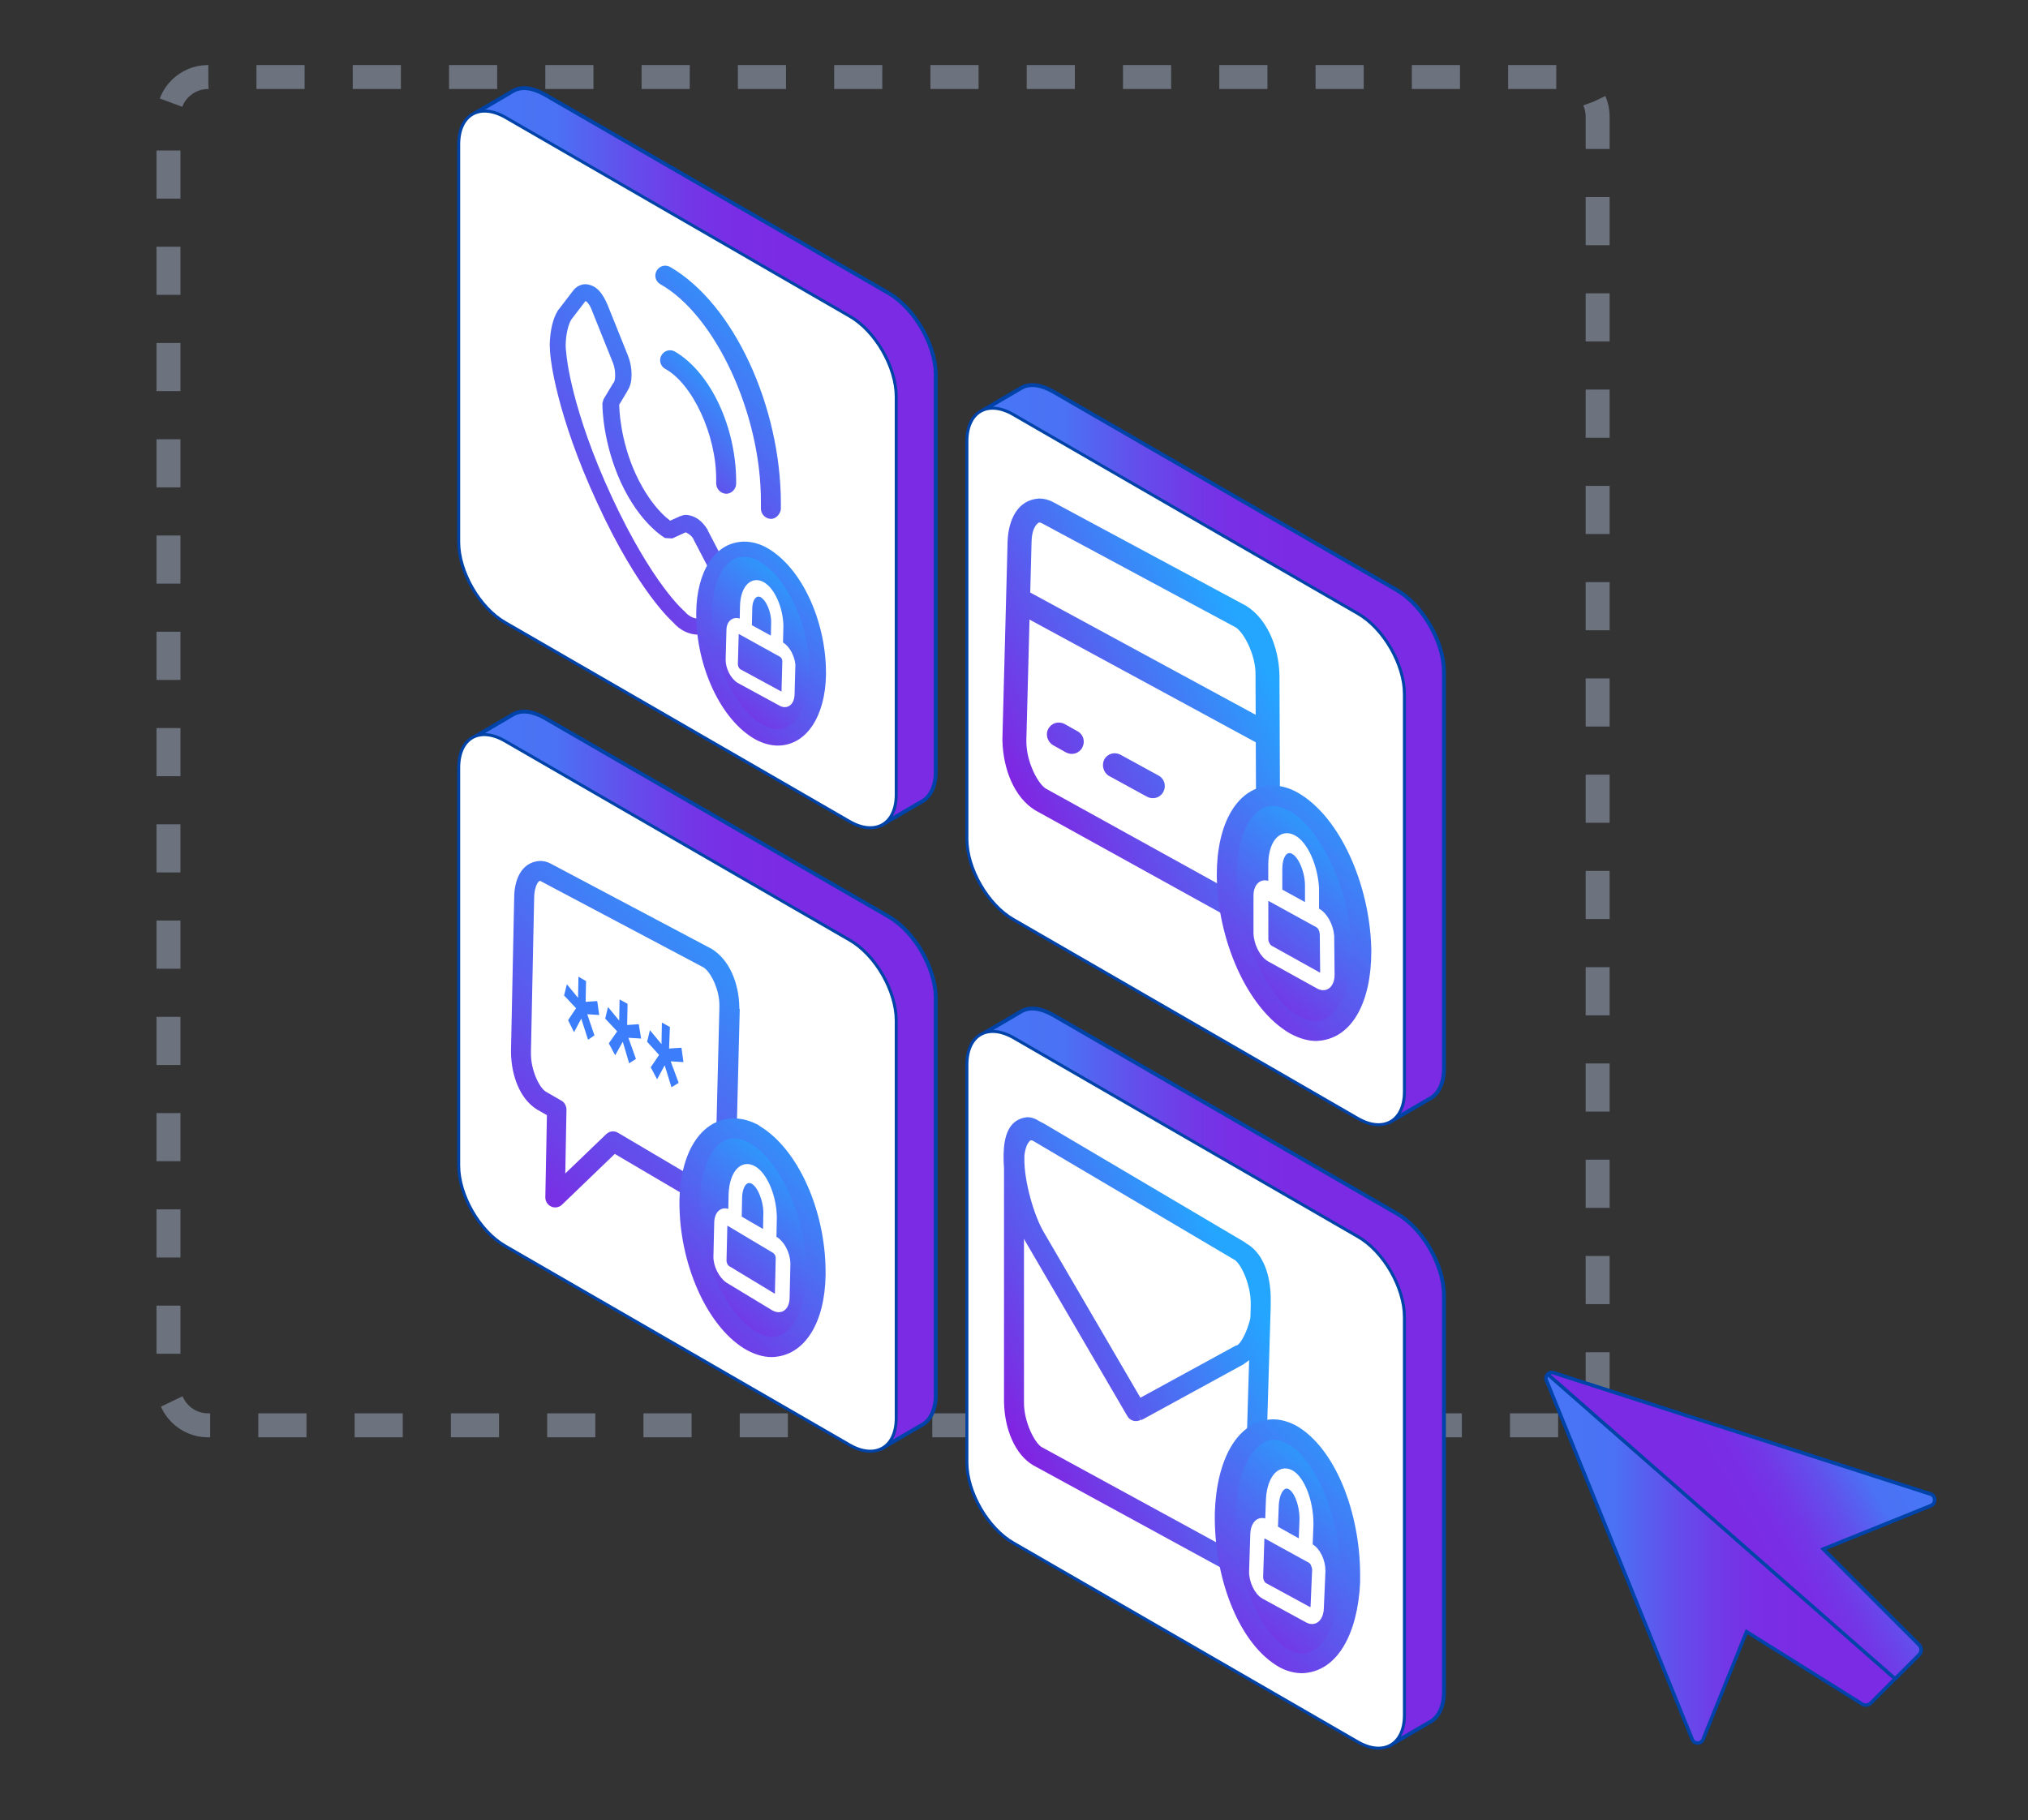 <svg xmlns="http://www.w3.org/2000/svg" xmlns:xlink="http://www.w3.org/1999/xlink" id="Layer_1" x="0px" y="0px" viewBox="0 0 508 456" style="enable-background:new 0 0 508 456;" xml:space="preserve"><rect x="0" y="0" width="508" height="456" fill="#333333" stroke="none"/><style type="text/css">	.st0{fill:none;stroke:#6C727E;stroke-width:6;stroke-miterlimit:10;stroke-dasharray:12.059,12.059;}	.st1{fill:url(#SVGID_1_);}	.st2{fill:none;stroke:#0043A8;stroke-width:0.968;stroke-miterlimit:10;}	.st3{fill:#FFFFFF;}	.st4{fill:none;stroke:#0043A8;stroke-width:0.748;stroke-miterlimit:10;}	.st5{fill:url(#SVGID_00000073713186196537723570000013858402237557469119_);}	.st6{fill:url(#SVGID_00000145022197661571046470000007754219344680372154_);}	.st7{fill:url(#SVGID_00000094613882085131045810000015468648482442434693_);}	.st8{fill:url(#SVGID_00000008858921909939116690000006370911555219420846_);}	.st9{fill:url(#SVGID_00000144323983492071400760000002644955442983002753_);}	.st10{fill:url(#SVGID_00000178908147363743849320000013715553810855873704_);}	.st11{fill-rule:evenodd;clip-rule:evenodd;fill:url(#SVGID_00000111190387567533740920000017837839665744071592_);}	.st12{fill:url(#SVGID_00000127740185207017588110000003787465815280241334_);}	.st13{fill:none;stroke:#FFFFFF;stroke-width:1.266;}	.st14{fill:url(#SVGID_00000125570388859623070740000006882110517350753412_);}	.st15{fill-rule:evenodd;clip-rule:evenodd;fill:url(#SVGID_00000131339400219079904740000009419402841240949912_);}	.st16{fill:url(#SVGID_00000172429616400017224840000007468894063225167746_);}	.st17{fill:none;stroke:#FFFFFF;stroke-width:1.417;}	.st18{fill:url(#SVGID_00000035504834135630588290000007355298525938352052_);}	.st19{fill-rule:evenodd;clip-rule:evenodd;fill:url(#SVGID_00000016782910464299231630000001127371289421834939_);}	.st20{fill:url(#SVGID_00000107562848685185287030000012355479320216488083_);}	.st21{fill:none;stroke:#FFFFFF;stroke-width:1.379;}	.st22{fill:#3B7DFA;}	.st23{fill:url(#SVGID_00000009577788296852732890000009166364030707482504_);}	.st24{fill-rule:evenodd;clip-rule:evenodd;fill:url(#SVGID_00000126297236478786841200000014301792482680401590_);}	.st25{fill:url(#SVGID_00000134252055297379987500000005316800450168384390_);}	.st26{fill:url(#SVGID_00000047045923504368507980000013082325727077176726_);}	.st27{fill:none;stroke:#0043A8;stroke-width:0.88;stroke-miterlimit:10;}	.st28{fill:url(#SVGID_00000029030321648347949960000002669958796473591984_);}</style><g>	<path class="st0" d="M390.3,357.1H52.1c-5.5,0-9.9-4.5-9.9-9.9v-318c0-5.5,4.5-9.9,9.9-9.9h338.2c5.5,0,9.9,4.5,9.9,9.9v318  C400.2,352.6,395.8,357.1,390.3,357.1z"></path>			<linearGradient id="SVGID_1_" gradientUnits="userSpaceOnUse" x1="9.094947e-13" y1="456" x2="1" y2="456" gradientTransform="matrix(115.075 0 0 -115.075 119.24 52588.559)">		<stop offset="0" style="stop-color:#4875F5"></stop>		<stop offset="4.971050e-02" style="stop-color:#4875F5"></stop>		<stop offset="0.176" style="stop-color:#4B71F4"></stop>		<stop offset="0.323" style="stop-color:#6250EC"></stop>		<stop offset="0.458" style="stop-color:#7238E7"></stop>		<stop offset="0.541" style="stop-color:#782FE5"></stop>		<stop offset="0.667" style="stop-color:#7B2BE4"></stop>		<stop offset="1" style="stop-color:#7B2BE4"></stop>	</linearGradient>	<path class="st1" d="M222.7,73.5l-86.2-49.8c-3.2-1.8-5.9-2.1-8-0.9l-9.2,5.4l5.5,9.7v92.1c0,7.4,5.2,16.5,11.7,20.2l77.7,44.9  l6.6,11.6l9.8-5.7l0,0c2.3-1.1,3.8-3.8,3.8-7.7V93.7C234.3,86.3,229.1,77.3,222.7,73.5z"></path>	<path class="st2" d="M222.7,73.5l-86.2-49.8c-3.2-1.8-5.9-2.1-8-0.9l-9.2,5.4l5.5,9.7v92.1c0,7.4,5.2,16.5,11.7,20.2l77.7,44.9  l6.6,11.6l9.8-5.7l0,0c2.3-1.1,3.8-3.8,3.8-7.7V93.7C234.3,86.3,229.1,77.3,222.7,73.5z"></path>	<path class="st3" d="M114.9,36.2v99.6c0,7.4,5.2,16.5,11.7,20.2l86.2,49.8c6.4,3.7,11.7,0.7,11.7-6.7V99.4  c0-7.4-5.2-16.5-11.7-20.2l-86.2-49.8C120.1,25.7,114.9,28.8,114.9,36.2z"></path>	<path class="st4" d="M114.9,36.2v99.6c0,7.4,5.2,16.5,11.7,20.2l86.2,49.8c6.4,3.7,11.7,0.7,11.7-6.7V99.4  c0-7.4-5.2-16.5-11.7-20.2l-86.2-49.8C120.1,25.7,114.9,28.8,114.9,36.2z"></path>			<linearGradient id="SVGID_00000116917734169294209140000014095883644728359316_" gradientUnits="userSpaceOnUse" x1="9.094947e-13" y1="456" x2="1" y2="456" gradientTransform="matrix(115.075 0 0 -115.075 119.24 52744.742)">		<stop offset="0" style="stop-color:#4875F5"></stop>		<stop offset="4.971050e-02" style="stop-color:#4875F5"></stop>		<stop offset="0.176" style="stop-color:#4B71F4"></stop>		<stop offset="0.323" style="stop-color:#6250EC"></stop>		<stop offset="0.458" style="stop-color:#7238E7"></stop>		<stop offset="0.541" style="stop-color:#782FE5"></stop>		<stop offset="0.667" style="stop-color:#7B2BE4"></stop>		<stop offset="1" style="stop-color:#7B2BE4"></stop>	</linearGradient>	<path style="fill:url(#SVGID_00000116917734169294209140000014095883644728359316_);" d="M222.7,229.7l-86.2-49.8  c-3.2-1.8-5.9-2.1-8-0.9l-9.2,5.4l5.5,9.7v92.1c0,7.4,5.2,16.5,11.7,20.2l77.7,44.9l6.6,11.6l9.8-5.7l0,0c2.3-1.1,3.8-3.8,3.8-7.7  v-99.6C234.3,242.5,229.1,233.4,222.7,229.7z"></path>	<path class="st2" d="M222.7,229.7l-86.2-49.8c-3.2-1.8-5.9-2.1-8-0.9l-9.2,5.4l5.5,9.7v92.1c0,7.4,5.2,16.5,11.7,20.2l77.7,44.9  l6.6,11.6l9.8-5.7l0,0c2.3-1.1,3.8-3.8,3.8-7.7v-99.6C234.3,242.5,229.1,233.4,222.7,229.7z"></path>	<path class="st3" d="M114.9,192.4v99.6c0,7.4,5.2,16.5,11.7,20.2l86.2,49.8c6.4,3.7,11.7,0.7,11.7-6.7v-99.6  c0-7.4-5.2-16.5-11.7-20.2l-86.2-49.8C120.1,181.9,114.9,184.9,114.9,192.4z"></path>	<path class="st4" d="M114.9,192.4v99.6c0,7.4,5.2,16.5,11.7,20.2l86.2,49.8c6.4,3.7,11.7,0.7,11.7-6.7v-99.6  c0-7.4-5.2-16.5-11.7-20.2l-86.2-49.8C120.1,181.9,114.9,184.9,114.9,192.4z"></path>			<linearGradient id="SVGID_00000109711446891977237760000003298189795518120367_" gradientUnits="userSpaceOnUse" x1="9.094947e-13" y1="456" x2="1" y2="456" gradientTransform="matrix(115.075 0 0 -115.075 246.541 52662.965)">		<stop offset="0" style="stop-color:#4875F5"></stop>		<stop offset="4.971050e-02" style="stop-color:#4875F5"></stop>		<stop offset="0.176" style="stop-color:#4B71F4"></stop>		<stop offset="0.323" style="stop-color:#6250EC"></stop>		<stop offset="0.458" style="stop-color:#7238E7"></stop>		<stop offset="0.541" style="stop-color:#782FE5"></stop>		<stop offset="0.667" style="stop-color:#7B2BE4"></stop>		<stop offset="1" style="stop-color:#7B2BE4"></stop>	</linearGradient>	<path style="fill:url(#SVGID_00000109711446891977237760000003298189795518120367_);" d="M350,147.9l-86.2-49.8  c-3.2-1.8-5.9-2.1-8-0.9l-9.2,5.4l5.5,9.7v92.1c0,7.4,5.2,16.5,11.7,20.2l77.7,44.9l6.6,11.6l9.8-5.7l0,0c2.3-1.1,3.8-3.8,3.8-7.7  v-99.6C361.6,160.7,356.4,151.7,350,147.9z"></path>	<path class="st2" d="M350,147.9l-86.2-49.8c-3.2-1.8-5.9-2.1-8-0.9l-9.2,5.4l5.5,9.7v92.1c0,7.4,5.2,16.5,11.7,20.2l77.7,44.9  l6.6,11.6l9.8-5.7l0,0c2.3-1.1,3.8-3.8,3.8-7.7v-99.6C361.6,160.7,356.4,151.7,350,147.9z"></path>	<path class="st3" d="M242.2,110.6v99.6c0,7.4,5.2,16.5,11.7,20.2l86.2,49.8c6.4,3.7,11.7,0.7,11.7-6.7v-99.6  c0-7.4-5.2-16.5-11.7-20.2l-86.2-49.8C247.4,100.1,242.2,103.2,242.2,110.6z"></path>	<path class="st4" d="M242.2,110.6v99.6c0,7.4,5.2,16.5,11.7,20.2l86.2,49.8c6.4,3.7,11.7,0.7,11.7-6.7v-99.6  c0-7.4-5.2-16.5-11.7-20.2l-86.2-49.8C247.4,100.1,242.2,103.2,242.2,110.6z"></path>			<linearGradient id="SVGID_00000097467645828826104860000012656856884491473575_" gradientUnits="userSpaceOnUse" x1="9.094947e-13" y1="456" x2="1" y2="456" gradientTransform="matrix(115.075 0 0 -115.075 246.541 52819.145)">		<stop offset="0" style="stop-color:#4875F5"></stop>		<stop offset="4.971050e-02" style="stop-color:#4875F5"></stop>		<stop offset="0.176" style="stop-color:#4B71F4"></stop>		<stop offset="0.323" style="stop-color:#6250EC"></stop>		<stop offset="0.458" style="stop-color:#7238E7"></stop>		<stop offset="0.541" style="stop-color:#782FE5"></stop>		<stop offset="0.667" style="stop-color:#7B2BE4"></stop>		<stop offset="1" style="stop-color:#7B2BE4"></stop>	</linearGradient>	<path style="fill:url(#SVGID_00000097467645828826104860000012656856884491473575_);" d="M350,304.1l-86.2-49.8  c-3.2-1.8-5.9-2.1-8-0.9l-9.2,5.4l5.5,9.7v92.1c0,7.4,5.2,16.5,11.7,20.2l77.7,44.9l6.6,11.6l9.8-5.7l0,0c2.3-1.1,3.8-3.8,3.8-7.7  v-99.6C361.6,316.9,356.4,307.8,350,304.1z"></path>	<path class="st2" d="M350,304.1l-86.2-49.8c-3.2-1.8-5.9-2.1-8-0.9l-9.2,5.4l5.5,9.7v92.1c0,7.4,5.2,16.5,11.7,20.2l77.7,44.9  l6.6,11.6l9.8-5.7l0,0c2.3-1.1,3.8-3.8,3.8-7.7v-99.6C361.6,316.9,356.4,307.8,350,304.1z"></path>	<path class="st3" d="M242.2,266.8v99.6c0,7.4,5.2,16.5,11.7,20.2l86.2,49.8c6.4,3.7,11.7,0.7,11.7-6.7V330  c0-7.4-5.2-16.5-11.7-20.2L253.9,260C247.4,256.3,242.2,259.3,242.2,266.8z"></path>	<path class="st4" d="M242.2,266.8v99.6c0,7.4,5.2,16.5,11.7,20.2l86.2,49.8c6.4,3.7,11.7,0.7,11.7-6.7V330  c0-7.4-5.2-16.5-11.7-20.2L253.9,260C247.4,256.3,242.2,259.3,242.2,266.8z"></path>			<linearGradient id="SVGID_00000078756990970620162420000014919421058384552093_" gradientUnits="userSpaceOnUse" x1="0" y1="456" x2="1" y2="456" gradientTransform="matrix(-68.346 69.253 69.253 68.346 -31381.545 -31087.176)">		<stop offset="0" style="stop-color:#24A6FF"></stop>		<stop offset="1" style="stop-color:#8321E1"></stop>	</linearGradient>	<path style="fill:url(#SVGID_00000078756990970620162420000014919421058384552093_);" d="M181.6,145.5l-1.8,0.9  c0.7,1.3,1,2.6,1,3.6c0,1.1-0.4,1.7-0.6,1.8l1.1,1.6l-1.1-1.6l-4.3,2.9l0,0c-0.2,0.2-0.5,0.3-1,0.3c-0.9,0-2.3-0.5-3.3-1.7  l-0.2-0.2c0,0-7.9-6.6-18.1-28.5c-10.3-22.2-11.4-35.6-11.4-35.6l0-0.1c-0.1-0.8-0.2-1.6-0.2-2.4c0-2.6,0.7-5.4,1.4-6.4l-1.7-1.1  l1.6,1.2l3.6-4.7l0,0l0-0.1c0.1,0,1,0.4,1.8,2.7l0,0l5.1,12.7l0,0c0.4,0.9,0.6,2.2,0.6,3.2c0,1-0.2,1.7-0.4,1.9l-0.1,0.1l-2.4,4  l-0.3,1l0,0.2c0,1.3,0.2,9.9,4.6,19.6c4.8,10.4,10.8,13.8,11.1,14l1.8,0.1l3.5-1.6l-0.8-1.8l0.8,1.9l-0.1-0.3v0.3l0.1,0l-0.1-0.3  v0.3c0.1,0,1.4,0.6,2,1.8l1.7-1l-1.8,0.9l6.1,11.7l0,0L181.6,145.5l1.8-0.9l-6.1-11.7l0-0.1c-1.2-2-2.9-3.6-5.4-3.8  c-0.5,0-0.9,0.1-1.4,0.3l-0.1,0l-3.5,1.6l0.8,1.8l1-1.7c0,0-5-2.7-9.4-12.1c-4.1-8.9-4.2-17-4.2-17.9l0-0.1l-2,0l1.7,1l2.4-4  l-1.7-1l1.6,1.1c0.9-1.3,1.1-2.7,1.1-4.2c0-1.6-0.3-3.2-0.9-4.7l0,0l-5.1-12.7l0,0c-1.2-2.8-2.7-5-5.5-5.2c-1.3,0-2.5,0.7-3.2,1.7  l0,0l-3.6,4.7l-0.1,0.1c-1.4,2.2-2,5.3-2.1,8.6c0,1,0.1,2.1,0.2,3.1l2-0.3l-2,0.2c0,0.2,1.3,14.3,11.8,36.9  c10.3,22.4,18.9,29.7,19.1,29.9l1.3-1.5l-1.5,1.3c1.7,2,4,3.1,6.3,3.1c1.1,0,2.3-0.3,3.3-1l-1.1-1.6l1.1,1.6l4.3-2.9l0,0  c1.7-1.2,2.3-3.2,2.3-5c0-1.8-0.5-3.7-1.5-5.5L181.6,145.5l1.8-0.9L181.6,145.5z"></path>			<linearGradient id="SVGID_00000176729268766523885250000004124909762318617994_" gradientUnits="userSpaceOnUse" x1="0" y1="456" x2="1" y2="456" gradientTransform="matrix(-51.092 51.77 51.77 51.092 -23406.684 -23220.498)">		<stop offset="0" style="stop-color:#24A6FF"></stop>		<stop offset="1" style="stop-color:#8321E1"></stop>	</linearGradient>	<path style="fill:url(#SVGID_00000176729268766523885250000004124909762318617994_);" d="M195.6,127.5c0-0.6,0-1.2,0-1.7  c-0.1-23.8-11.6-49.5-27.7-58.9c-1.2-0.7-2.7-0.3-3.4,0.9s-0.3,2.7,0.9,3.4c13.7,7.7,25.3,32.4,25.2,54.6c0,0.5,0,1.1,0,1.6  c0,1.4,1.1,2.5,2.4,2.6S195.5,128.8,195.6,127.5z"></path>			<linearGradient id="SVGID_00000116217412889989428070000000774110638363399851_" gradientUnits="userSpaceOnUse" x1="0" y1="456" x2="1" y2="456" gradientTransform="matrix(-27.015 27.377 27.377 27.015 -12298.147 -12224.292)">		<stop offset="0" style="stop-color:#24A6FF"></stop>		<stop offset="1" style="stop-color:#8321E1"></stop>	</linearGradient>	<path style="fill:url(#SVGID_00000116217412889989428070000000774110638363399851_);" d="M184.4,121.2c0-0.3,0-0.6,0-0.9  c-0.1-13.1-6.2-26.8-15.3-32.2c-1.2-0.7-2.7-0.3-3.4,0.9s-0.3,2.7,0.9,3.4c6.7,3.6,12.9,16.4,12.8,27.9c0,0.3,0,0.5,0,0.8  c0,1.4,1.1,2.5,2.4,2.6S184.4,122.6,184.4,121.2z"></path>			<linearGradient id="SVGID_00000086690339213522038910000002024880624039021490_" gradientUnits="userSpaceOnUse" x1="0" y1="456" x2="1" y2="456" gradientTransform="matrix(-28.951 34.954 34.954 28.951 -15735.01 -13056.634)">		<stop offset="0" style="stop-color:#24A6FF"></stop>		<stop offset="1" style="stop-color:#8321E1"></stop>	</linearGradient>	<path style="fill-rule:evenodd;clip-rule:evenodd;fill:url(#SVGID_00000086690339213522038910000002024880624039021490_);" d="  M191.2,139c7.9,4.4,14,17.9,13.6,30.1c-0.3,12.2-6.9,18.6-14.7,14.4c-7.9-4.3-14.1-17.7-13.8-30C176.6,141,183.2,134.5,191.2,139z"></path>			<linearGradient id="SVGID_00000057108262254404439620000004477569556877807500_" gradientUnits="userSpaceOnUse" x1="0" y1="456" x2="1" y2="456" gradientTransform="matrix(-45.137 45.739 45.739 45.137 -20644.277 -20443.721)">		<stop offset="0" style="stop-color:#24A6FF"></stop>		<stop offset="1" style="stop-color:#8321E1"></stop>	</linearGradient>	<path style="fill:url(#SVGID_00000057108262254404439620000004477569556877807500_);" d="M191.2,139l-1,1.7  c6.7,3.6,12.7,16.1,12.6,27.4c0,0.3,0,0.6,0,0.9c-0.3,9.2-4.1,13.8-8,13.7c-1.1,0-2.3-0.3-3.7-1.1c-6.7-3.5-12.8-16-12.8-27.5  c0-0.3,0-0.5,0-0.8c0.3-9.3,4.1-13.9,8-13.8c1.1,0,2.4,0.3,3.9,1.1L191.2,139l1-1.7c-1.9-1.1-3.9-1.6-5.8-1.6  c-7.4,0.1-11.9,7.6-12,17.8c0,0.3,0,0.6,0,0.8c0.1,12.7,6.1,26.1,14.9,31c1.9,1,3.8,1.5,5.6,1.5c7.3-0.1,11.8-7.6,12-17.6  c0-0.3,0-0.7,0-1c-0.1-12.6-6-25.9-14.7-30.9L191.2,139z"></path>	<path class="st3" d="M191,146.4c2.5,1.4,4.5,6,4.6,10.3l0,0.2l-0.1,4.4l0.3,0.2c1.4,0.8,2.6,3,2.8,5l0,0.2l-0.2,7.4  c-0.1,2-1.4,3-2.9,2.1l-10.3-5.6c-1.6-0.9-2.8-3.3-2.8-5.3l0.2-7.4c0-2,1.4-3,3-2.1l0.3,0.2l0.1-4.2  C186.1,147.5,188.3,144.9,191,146.4z M195.7,164l-10.3-5.7c-0.5-0.3-1,0-1,0.7l-0.2,7.4c0,0.7,0.4,1.5,0.9,1.8l10.3,5.6  c0.5,0.3,1,0,1-0.7l0.2-7.4C196.6,165,196.3,164.4,195.7,164z M190.9,149.1c-1.6-0.9-3.1,0.6-3.1,3.5l0,0.2l-0.1,4.2l6,3.3l0.1-4.2  C193.9,153.3,192.5,150,190.9,149.1z"></path>	<path class="st13" d="M191,146.4c2.5,1.4,4.5,6,4.6,10.3l0,0.2l-0.1,4.4l0.3,0.2c1.4,0.8,2.6,3,2.8,5l0,0.2l-0.2,7.4  c-0.1,2-1.4,3-2.9,2.1l-10.3-5.6c-1.6-0.9-2.8-3.3-2.8-5.3l0.2-7.4c0-2,1.4-3,3-2.1l0.3,0.2l0.1-4.2  C186.1,147.5,188.3,144.9,191,146.4z M195.7,164l-10.3-5.7c-0.5-0.3-1,0-1,0.7l-0.2,7.4c0,0.7,0.4,1.5,0.9,1.8l10.3,5.6  c0.5,0.3,1,0,1-0.7l0.2-7.4C196.6,165,196.3,164.4,195.7,164z M190.9,149.1c-1.6-0.9-3.1,0.6-3.1,3.5l0,0.2l-0.1,4.2l6,3.3l0.1-4.2  C193.9,153.3,192.5,150,190.9,149.1z"></path>			<linearGradient id="SVGID_00000050659977494785102310000007860682691657799821_" gradientUnits="userSpaceOnUse" x1="0" y1="456" x2="1" y2="456" gradientTransform="matrix(-69.367 21.444 29.485 50.449 -13129.831 -22677.449)">		<stop offset="0" style="stop-color:#24A6FF"></stop>		<stop offset="1" style="stop-color:#8321E1"></stop>	</linearGradient>	<path style="fill:url(#SVGID_00000050659977494785102310000007860682691657799821_);" d="M254,291.3h2.5c0-2.1,0.4-3.8,0.9-4.7  c0.6-1,0.8-0.9,0.9-0.9c0.1,0,0.3,0,0.6,0.2l50.1,29.6c1.7,0.7,4.4,6.3,4.3,11.3c0,0.2,0,0.4,0,0.5l-1.7,57c0,1.9-0.5,3.3-1,4.1  c-0.5,0.8-0.8,0.8-0.8,0.8c-0.1,0-0.2,0-0.4-0.2l-48.2-26.3c-1.8-0.7-4.8-6.4-4.7-11.5v-60.1H254h-2.5v60.1  c0.1,6.7,2.7,13.2,7.3,15.9l48.2,26.3c0.9,0.5,1.8,0.8,2.8,0.8c4.8-0.4,6.6-5,6.8-9.8l1.7-57c0-0.2,0-0.5,0-0.7  c-0.1-6.5-2.4-12.8-6.7-15.6l-50.1-29.6c-1-0.6-2-0.9-3.2-0.9c-5.1,0.4-6.8,5.5-6.8,10.7H254z M284.7,353.6l2.2-1.3l-25.5-43.7l0,0  c-2.4-4.1-4.9-12.7-4.8-18.4v-1.1c0-1.7,0.3-3,0.7-3.7c0.2-0.3,0.3-0.5,0.4-0.5l-0.1-0.2v0.2l0.1,0l-0.1-0.2v0.2c0,0,0,0,0.2,0.1  l52.8,31.2c1.1,0.3,3.2,4.8,3.1,8.7c0,0.1,0,0.3,0,0.4l0,1c0,5-2.8,10.7-4,10.8l-0.1,0l-25.8,14.1L284.7,353.6l2.2-1.3L284.7,353.6  l1.2,2.2l25.8-14.1l-1.2-2.2l1.1,2.2c4.4-2.6,6.3-8.9,6.7-15.2l0-1c0-0.2,0-0.4,0-0.6c-0.1-5.2-1.7-10.4-5.5-13l-52.8-31.2  c-0.8-0.5-1.7-0.8-2.7-0.8c-4.7,0.5-5.8,4.9-5.9,9.2v1.1c0,6.9,2.6,15.7,5.5,20.9l0,0l25.5,43.7c0.7,1.2,2.2,1.6,3.4,0.9  L284.7,353.6z"></path>			<linearGradient id="SVGID_00000071518768974954859080000018031202191818296199_" gradientUnits="userSpaceOnUse" x1="0" y1="456" x2="1" y2="456" gradientTransform="matrix(-36.645 44.234 44.234 36.645 -19831.223 -16343.42)">		<stop offset="0" style="stop-color:#24A6FF"></stop>		<stop offset="1" style="stop-color:#8321E1"></stop>	</linearGradient>	<path style="fill-rule:evenodd;clip-rule:evenodd;fill:url(#SVGID_00000071518768974954859080000018031202191818296199_);" d="  M323.7,359.5c8.7,5,15.2,21.6,14.5,36.9c-0.7,15.1-8,23.6-16.5,19.1c-8.6-4.6-15.2-20.7-14.8-36.3  C307.3,363.4,314.9,354.5,323.7,359.5z"></path>			<linearGradient id="SVGID_00000143609695690254595670000015789283773184311228_" gradientUnits="userSpaceOnUse" x1="0" y1="456" x2="1" y2="456" gradientTransform="matrix(-52.265 52.959 52.959 52.265 -23801.135 -23471.354)">		<stop offset="0" style="stop-color:#24A6FF"></stop>		<stop offset="1" style="stop-color:#8321E1"></stop>	</linearGradient>	<path style="fill:url(#SVGID_00000143609695690254595670000015789283773184311228_);" d="M323.7,359.5l-1.2,2.2  c6.9,3.7,13.4,18.5,13.3,32.6c0,0.7,0,1.4,0,2.1c-0.5,12-5.4,18-9.5,17.9c-1,0-2.1-0.3-3.3-0.9c-6.9-3.4-13.6-18.3-13.5-32.7  c0-0.4,0-0.9,0-1.3c0.3-12.4,5.3-18.7,9.5-18.7c1,0,2.2,0.3,3.6,1.1L323.7,359.5l1.2-2.2c-2-1.1-4-1.7-6.1-1.7  c-9,0.3-14.1,10.3-14.5,23.5c0,0.5,0,1,0,1.5c0.1,15.8,6.4,31.6,16.2,37.1c1.8,1,3.8,1.5,5.7,1.5c8.8-0.3,13.9-9.9,14.5-22.7  c0-0.8,0-1.5,0-2.3c-0.1-15.4-6.2-31.2-15.8-36.9L323.7,359.5z"></path>	<path class="st3" d="M323.4,369c2.8,1.6,4.9,7.3,4.9,12.7l0,0.3l-0.2,5.3l0.3,0.2c1.6,0.9,2.9,3.5,2.9,6l0,0.3l-0.4,9.2  c-0.1,2.4-1.5,3.8-3.3,2.9l-11-6c-1.7-0.9-3.1-3.9-3-6.3l0.3-9.3c0.1-2.5,1.5-3.9,3.3-3l0.4,0.2l0.2-5.3  C317.9,370.8,320.4,367.4,323.4,369z M328.2,390.9l-11.1-6.1c-0.5-0.3-1.1,0-1.1,1l-0.3,9.3c0,0.9,0.5,1.8,1,2.1l11.2,6.1  c0.5,0.3,1.1-0.1,1.1-1l0.4-9.2C329.2,392.1,328.9,391.3,328.2,390.9z M323.2,372.5c-1.8-1-3.4,1-3.6,4.8l0,0.3l-0.2,5.3l6.6,3.7  l0.2-5.3C326.4,377.5,325,373.5,323.2,372.5z"></path>	<path class="st17" d="M323.4,369c2.8,1.6,4.9,7.3,4.9,12.7l0,0.3l-0.2,5.3l0.3,0.2c1.6,0.9,2.9,3.5,2.9,6l0,0.3l-0.4,9.2  c-0.1,2.4-1.5,3.8-3.3,2.9l-11-6c-1.7-0.9-3.1-3.9-3-6.3l0.3-9.3c0.1-2.5,1.5-3.9,3.3-3l0.4,0.2l0.2-5.3  C317.9,370.8,320.4,367.4,323.4,369z M328.2,390.9l-11.1-6.1c-0.5-0.3-1.1,0-1.1,1l-0.3,9.3c0,0.9,0.5,1.8,1,2.1l11.2,6.1  c0.5,0.3,1.1-0.1,1.1-1l0.4-9.2C329.2,392.1,328.9,391.3,328.2,390.9z M323.2,372.5c-1.8-1-3.4,1-3.6,4.8l0,0.3l-0.2,5.3l6.6,3.7  l0.2-5.3C326.4,377.5,325,373.5,323.2,372.5z"></path>			<linearGradient id="SVGID_00000042694773880125929180000006761315285098539950_" gradientUnits="userSpaceOnUse" x1="0" y1="456" x2="1" y2="456" gradientTransform="matrix(-76.769 67.931 -72.616 -71.816 33305.727 32974.902)">		<stop offset="0" style="stop-color:#24A6FF"></stop>		<stop offset="1" style="stop-color:#8321E1"></stop>	</linearGradient>	<path style="fill:url(#SVGID_00000042694773880125929180000006761315285098539950_);" d="M182.7,252.8l2.5,0.1c0-0.2,0-0.3,0-0.5  c-0.1-6.1-2.5-12-7-14.7L138,216.4c-0.9-0.5-1.8-0.7-2.8-0.7c-4.6,0.3-6.4,4.7-6.4,9.3l-0.8,38.3c0,0.1,0,0.3,0,0.4  c0.1,5.8,2.2,11.5,6.4,14.2l2.6,1.5l-0.4,20.6c0,1,0.6,1.9,1.5,2.3s2,0.2,2.7-0.5l13.2-12.7l20.4,12c1,0.6,2.1,1,3.3,1  c4.6-0.2,6.5-4.6,6.6-9.3l1-40L182.7,252.8l-2.5-0.1l-1,40c-0.1,3.8-1.6,4.4-1.6,4.4c-0.1,0-0.4,0-0.8-0.3l-22-13  c-1-0.6-2.2-0.4-3,0.4l-10.2,9.8l0.3-16c0-0.9-0.5-1.8-1.2-2.2l-3.8-2.2c-1.7-0.8-4-5.5-3.9-9.9c0-0.1,0-0.2,0-0.3l0.8-38.3  c0-1.8,0.4-3.1,0.8-3.8c0.5-0.7,0.6-0.6,0.6-0.6c0,0,0.2,0,0.5,0.2l40.2,21.3c1.9,0.8,4.5,5.7,4.3,10.2c0,0.1,0,0.2,0,0.4  L182.7,252.8z"></path>			<linearGradient id="SVGID_00000179630810552192883300000003418834537464724669_" gradientUnits="userSpaceOnUse" x1="0" y1="456" x2="1" y2="456" gradientTransform="matrix(-33.384 40.301 40.301 33.384 -18173.252 -14931.999)">		<stop offset="0" style="stop-color:#24A6FF"></stop>		<stop offset="1" style="stop-color:#8321E1"></stop>	</linearGradient>	<path style="fill-rule:evenodd;clip-rule:evenodd;fill:url(#SVGID_00000179630810552192883300000003418834537464724669_);" d="  M189,284.2c8.9,5,15.8,20.9,15.4,35.3c-0.4,14.4-8,21.6-16.8,16.1c-8.6-5.3-15.3-20.9-14.9-34.9C173.1,286.7,180.3,279.3,189,284.2  z"></path>			<linearGradient id="SVGID_00000040543637316999034920000014359122545178428303_" gradientUnits="userSpaceOnUse" x1="0" y1="456" x2="1" y2="456" gradientTransform="matrix(-49.891 50.553 50.553 49.891 -22839.356 -22464.941)">		<stop offset="0" style="stop-color:#24A6FF"></stop>		<stop offset="1" style="stop-color:#8321E1"></stop>	</linearGradient>	<path style="fill:url(#SVGID_00000040543637316999034920000014359122545178428303_);" d="M189,284.2l-1.2,2.2  c7.3,4,14.3,18.6,14.2,31.9c0,0.4,0,0.7,0,1.1c-0.3,10.7-4.6,15.6-8.5,15.5c-1.2,0-2.7-0.4-4.4-1.4c-7.3-4.3-13.9-18.8-13.8-31.7  c0-0.3,0-0.7,0-1c0.3-10.6,4.6-15.7,8.5-15.6c1.1,0,2.5,0.3,4,1.2L189,284.2l1.2-2.2c-2.1-1.2-4.3-1.8-6.5-1.8  c-8.4,0.2-13.3,9-13.5,20.5c0,0.4,0,0.7,0,1.1c0.1,14.5,6.5,29.9,16.1,36c2.3,1.4,4.7,2.2,7,2.2c8.4-0.2,13.3-8.8,13.5-20.4  c0-0.4,0-0.8,0-1.3c-0.1-14.9-6.8-30.5-16.7-36.3L189,284.2z"></path>	<path class="st3" d="M188.8,292.8c2.8,1.6,5,7,5.1,12l0,0.3l-0.1,5.2l0.4,0.2c1.6,0.9,3,3.5,3.1,5.9l0,0.3l-0.2,8.6  c-0.1,2.3-1.5,3.4-3.3,2.4l-11.4-6.9c-1.7-1.1-3.1-3.9-3-6.1l0.2-8.5c0.1-2.3,1.5-3.4,3.2-2.4l0.3,0.2l0.1-4.8  C183.4,294.1,185.8,291.1,188.8,292.8z M194,313.3l-11.4-6.8c-0.5-0.3-1.1,0-1.1,0.8l-0.2,8.5c0,0.9,0.5,1.7,1,2l11.4,6.9  c0.5,0.3,1.1,0.1,1.1-0.8l0.2-8.6C195,314.5,194.7,313.8,194,313.3z M188.7,296c-1.8-1-3.4,0.6-3.5,4.1l0,0.3l-0.1,4.8l6.7,3.9  l0.1-4.9C192,300.8,190.4,297,188.7,296z"></path>	<path class="st21" d="M188.8,292.8c2.8,1.6,5,7,5.1,12l0,0.3l-0.1,5.2l0.4,0.2c1.6,0.9,3,3.5,3.1,5.9l0,0.3l-0.2,8.6  c-0.1,2.3-1.5,3.4-3.3,2.4l-11.4-6.9c-1.7-1.1-3.1-3.9-3-6.1l0.2-8.5c0.1-2.3,1.5-3.4,3.2-2.4l0.3,0.2l0.1-4.8  C183.4,294.1,185.8,291.1,188.8,292.8z M194,313.3l-11.4-6.8c-0.5-0.3-1.1,0-1.1,0.8l-0.2,8.5c0,0.9,0.5,1.7,1,2l11.4,6.9  c0.5,0.3,1.1,0.1,1.1-0.8l0.2-8.6C195,314.5,194.7,313.8,194,313.3z M188.7,296c-1.8-1-3.4,0.6-3.5,4.1l0,0.3l-0.1,4.8l6.7,3.9  l0.1-4.9C192,300.8,190.4,297,188.7,296z"></path>	<polygon class="st22" points="146.8,245.8 146.7,251 149.6,250.8 150.1,254.3 147.1,254.1 148.9,259.4 147.3,260.5 145.6,255.2   143.8,258.6 142.3,255.6 144.3,252.6 141.3,249.4 142,246.6 144.8,250 144.9,244.7  "></polygon>	<polygon class="st22" points="157.2,251.5 157.1,256.8 160,256.6 160.6,260.2 157.4,260 159.3,265.3 157.6,266.4 156,261   154.1,264.4 152.5,261.4 154.6,258.4 151.6,255.2 152.3,252.3 155.1,255.7 155.2,250.4  "></polygon>	<polygon class="st22" points="167.8,257.3 167.6,262.7 170.7,262.5 171.2,266.1 168,265.9 170,271.3 168.2,272.4 166.5,266.9   164.6,270.4 163,267.4 165.1,264.3 162.1,261 162.8,258.1 165.7,261.6 165.8,256.2  "></polygon>			<linearGradient id="SVGID_00000137127345575574651630000010300321059728046241_" gradientUnits="userSpaceOnUse" x1="0" y1="456" x2="1" y2="456" gradientTransform="matrix(-71.35 20.568 -28.948 -50.696 13518.825 23286.451)">		<stop offset="0" style="stop-color:#24A6FF"></stop>		<stop offset="1" style="stop-color:#8321E1"></stop>	</linearGradient>	<path style="fill:url(#SVGID_00000137127345575574651630000010300321059728046241_);" d="M255.4,135.6l3,0.1c0.1-4,1.8-4.8,1.9-4.8  c0.1,0,0.3,0,0.7,0.2l48.2,25.9c2.1,0.9,5.4,6.9,5.3,12.1l0.2,51v0l0,0.1c0,4.5-1.8,5.4-1.8,5.4c-0.1,0-0.3,0-0.8-0.3l-49.9-27.6  c-2-0.9-5.2-6.8-5.1-12.1c0-0.1,0-0.3,0-0.4l1.3-49.5L255.4,135.6l-3-0.1l-1.3,49.5c0,0.2,0,0.4,0,0.6c0.2,7.2,3,14.2,8.2,17.4  l49.9,27.6c1.1,0.6,2.4,1,3.7,1c5.7-0.4,7.8-5.9,7.8-11.4l0-0.1v0l-0.2-51c-0.2-7.3-3.3-14.3-8.5-17.4l-48.2-25.9  c-1.1-0.6-2.3-0.9-3.5-0.9c-5.5,0.3-7.7,5.5-7.9,10.7L255.4,135.6z M253.6,152.9l62.3,33.8c1.5,0.8,3.3,0.3,4.1-1.2  s0.3-3.3-1.2-4.1l-62.3-33.8c-1.5-0.8-3.3-0.3-4.1,1.2S252.2,152.1,253.6,152.9z M263.8,186.7l3.2,1.8c1.5,0.8,3.3,0.3,4.1-1.2  c0.8-1.5,0.3-3.3-1.2-4.1l-3.2-1.8c-1.5-0.8-3.3-0.3-4.1,1.2C261.8,184,262.4,185.9,263.8,186.7z M277.8,194.4l9.5,5.2  c1.5,0.8,3.3,0.3,4.1-1.2c0.8-1.5,0.3-3.3-1.2-4.1l-9.5-5.2c-1.5-0.8-3.3-0.3-4.1,1.2C275.9,191.7,276.4,193.6,277.8,194.4z"></path>			<linearGradient id="SVGID_00000000186817194061392670000017584807669890399406_" gradientUnits="userSpaceOnUse" x1="0" y1="456" x2="1" y2="456" gradientTransform="matrix(-35.471 42.816 42.816 35.471 -19183.637 -15965.727)">		<stop offset="0" style="stop-color:#24A6FF"></stop>		<stop offset="1" style="stop-color:#8321E1"></stop>	</linearGradient>	<path style="fill-rule:evenodd;clip-rule:evenodd;fill:url(#SVGID_00000000186817194061392670000017584807669890399406_);" d="  M323.9,200.8c9.2,5,16.9,21.5,17.1,36.9c0.2,15.7-7.3,24.3-16.7,19c-9.4-5.2-17-22.2-17-37.6C307.3,203.9,314.7,195.8,323.9,200.8z  "></path>			<linearGradient id="SVGID_00000106858484785783662400000000854713705033163665_" gradientUnits="userSpaceOnUse" x1="0" y1="456" x2="1" y2="456" gradientTransform="matrix(-51.739 52.425 52.425 51.739 -23556.594 -23389.652)">		<stop offset="0" style="stop-color:#24A6FF"></stop>		<stop offset="1" style="stop-color:#8321E1"></stop>	</linearGradient>	<path style="fill:url(#SVGID_00000106858484785783662400000000854713705033163665_);" d="M323.9,200.8l-1.2,2.2  c7.9,4.1,15.7,20.1,15.8,34.8c0,0.2,0,0.4,0,0.6c0,11.8-4.6,17.3-8.8,17.4c-1.2,0-2.6-0.3-4.2-1.2c-8.1-4.3-15.8-20.7-15.7-35.3  l0-0.1c0.1-11.8,4.6-17.3,8.9-17.3c1.2,0,2.5,0.3,4,1.2L323.9,200.8l1.2-2.2c-2.1-1.2-4.3-1.8-6.4-1.8c-8.9,0.2-13.9,9.7-13.9,22.3  c0,0,0,0.1,0,0.1c0.1,16.2,7.6,33.5,18.3,39.7c2.2,1.2,4.4,1.9,6.6,1.9c9-0.3,13.8-9.8,13.8-22.4c0-0.2,0-0.5,0-0.7  c-0.4-16.2-7.9-33.1-18.4-39.1L323.9,200.8z"></path>	<path class="st3" d="M324,209.9c3,1.6,5.4,7.2,5.7,12.6l0,0.3l0,5.3l0.4,0.2c1.7,0.9,3.2,3.6,3.4,6.2l0,0.3l0.1,9.4  c0,2.5-1.5,3.9-3.4,2.8l-12.1-6.7c-1.9-1-3.4-4.1-3.4-6.6l0-9.3c0-2.5,1.5-3.8,3.3-2.8l0.4,0.2l0-5.2  C318.4,211.5,320.8,208.2,324,209.9z M330.1,231.7l-12-6.6c-0.6-0.3-1.1,0-1.1,0.9l0,9.3c0,0.9,0.6,1.9,1.1,2.2l12.2,6.8  c0.6,0.3,1.1,0,1.1-0.9l-0.1-9.4C331.2,233,330.8,232.1,330.1,231.7z M324,213.3c-1.9-1-3.5,0.8-3.5,4.5l0,0.3l0,5.2l7.1,3.9l0-5.3  C327.6,218.3,325.9,214.3,324,213.3z"></path>	<path class="st17" d="M324,209.9c3,1.6,5.4,7.2,5.7,12.6l0,0.3l0,5.3l0.4,0.2c1.7,0.9,3.2,3.6,3.4,6.2l0,0.3l0.1,9.4  c0,2.5-1.5,3.9-3.4,2.8l-12.1-6.7c-1.9-1-3.4-4.1-3.4-6.6l0-9.3c0-2.5,1.5-3.8,3.3-2.8l0.4,0.2l0-5.2  C318.4,211.5,320.8,208.2,324,209.9z M330.1,231.7l-12-6.6c-0.6-0.3-1.1,0-1.1,0.9l0,9.3c0,0.9,0.6,1.9,1.1,2.2l12.2,6.8  c0.6,0.3,1.1,0,1.1-0.9l-0.1-9.4C331.2,233,330.8,232.1,330.1,231.7z M324,213.3c-1.9-1-3.5,0.8-3.5,4.5l0,0.3l0,5.2l7.1,3.9l0-5.3  C327.6,218.3,325.9,214.3,324,213.3z"></path>			<linearGradient id="SVGID_00000133500083882494575660000014334281521071401614_" gradientUnits="userSpaceOnUse" x1="-1.160615e-07" y1="456" x2="1" y2="456" gradientTransform="matrix(97.405 0 0 -97.405 387.235 44807.012)">		<stop offset="0" style="stop-color:#4875F5"></stop>		<stop offset="4.971050e-02" style="stop-color:#4875F5"></stop>		<stop offset="0.176" style="stop-color:#4B71F4"></stop>		<stop offset="0.323" style="stop-color:#6250EC"></stop>		<stop offset="0.458" style="stop-color:#7238E7"></stop>		<stop offset="0.541" style="stop-color:#782FE5"></stop>		<stop offset="0.667" style="stop-color:#7B2BE4"></stop>		<stop offset="1" style="stop-color:#7B2BE4"></stop>	</linearGradient>	<path style="fill:url(#SVGID_00000133500083882494575660000014334281521071401614_);" d="M483.7,377.2l-27,10.9l24,24  c0.7,0.7,0.7,1.8,0,2.5l-12.1,12.1c-0.7,0.7-1.8,0.6-2.5,0l-28.6-17.9l-10.9,27c-0.5,1.2-2.2,1.2-2.7,0l-36.5-89.9  c-0.3-0.6-0.1-1.2,0.3-1.6c0.4-0.4,1-0.6,1.6-0.3l94.5,30.4C484.9,375,484.9,376.7,483.7,377.2z"></path>	<path class="st27" d="M483.7,377.2l-27,10.9l24,24c0.7,0.7,0.7,1.8,0,2.5l-12.1,12.1c-0.7,0.7-1.8,0.6-2.5,0l-28.6-17.9l-10.9,27  c-0.5,1.2-2.2,1.2-2.7,0l-36.5-89.9c-0.3-0.6-0.1-1.2,0.3-1.6c0.4-0.4,1-0.6,1.6-0.3l94.5,30.4C484.9,375,484.9,376.7,483.7,377.2z  "></path>			<linearGradient id="SVGID_00000168117140446500148760000000316387670770769289_" gradientUnits="userSpaceOnUse" x1="-1.590006e-07" y1="456" x2="1" y2="456" gradientTransform="matrix(-59.273 34.221 34.221 59.273 -15130.522 -26670.834)">		<stop offset="0" style="stop-color:#4875F5"></stop>		<stop offset="4.971050e-02" style="stop-color:#4875F5"></stop>		<stop offset="0.176" style="stop-color:#4B71F4"></stop>		<stop offset="0.323" style="stop-color:#6250EC"></stop>		<stop offset="0.458" style="stop-color:#7238E7"></stop>		<stop offset="0.541" style="stop-color:#782FE5"></stop>		<stop offset="0.667" style="stop-color:#7B2BE4"></stop>		<stop offset="1" style="stop-color:#7B2BE4"></stop>	</linearGradient>	<path style="fill:url(#SVGID_00000168117140446500148760000000316387670770769289_);" d="M483.7,377.2l-27,10.9l24,24  c0.7,0.7,0.7,1.8,0,2.5l-6,6l-87-76.3c0.4-0.4,1-0.6,1.6-0.3l94.5,30.4C484.9,375,484.9,376.7,483.7,377.2z"></path>	<path class="st27" d="M483.7,377.2l-27,10.9l24,24c0.7,0.7,0.7,1.8,0,2.5l-6,6l-87-76.3c0.4-0.4,1-0.6,1.6-0.3l94.5,30.4  C484.9,375,484.9,376.7,483.7,377.2z"></path></g></svg>